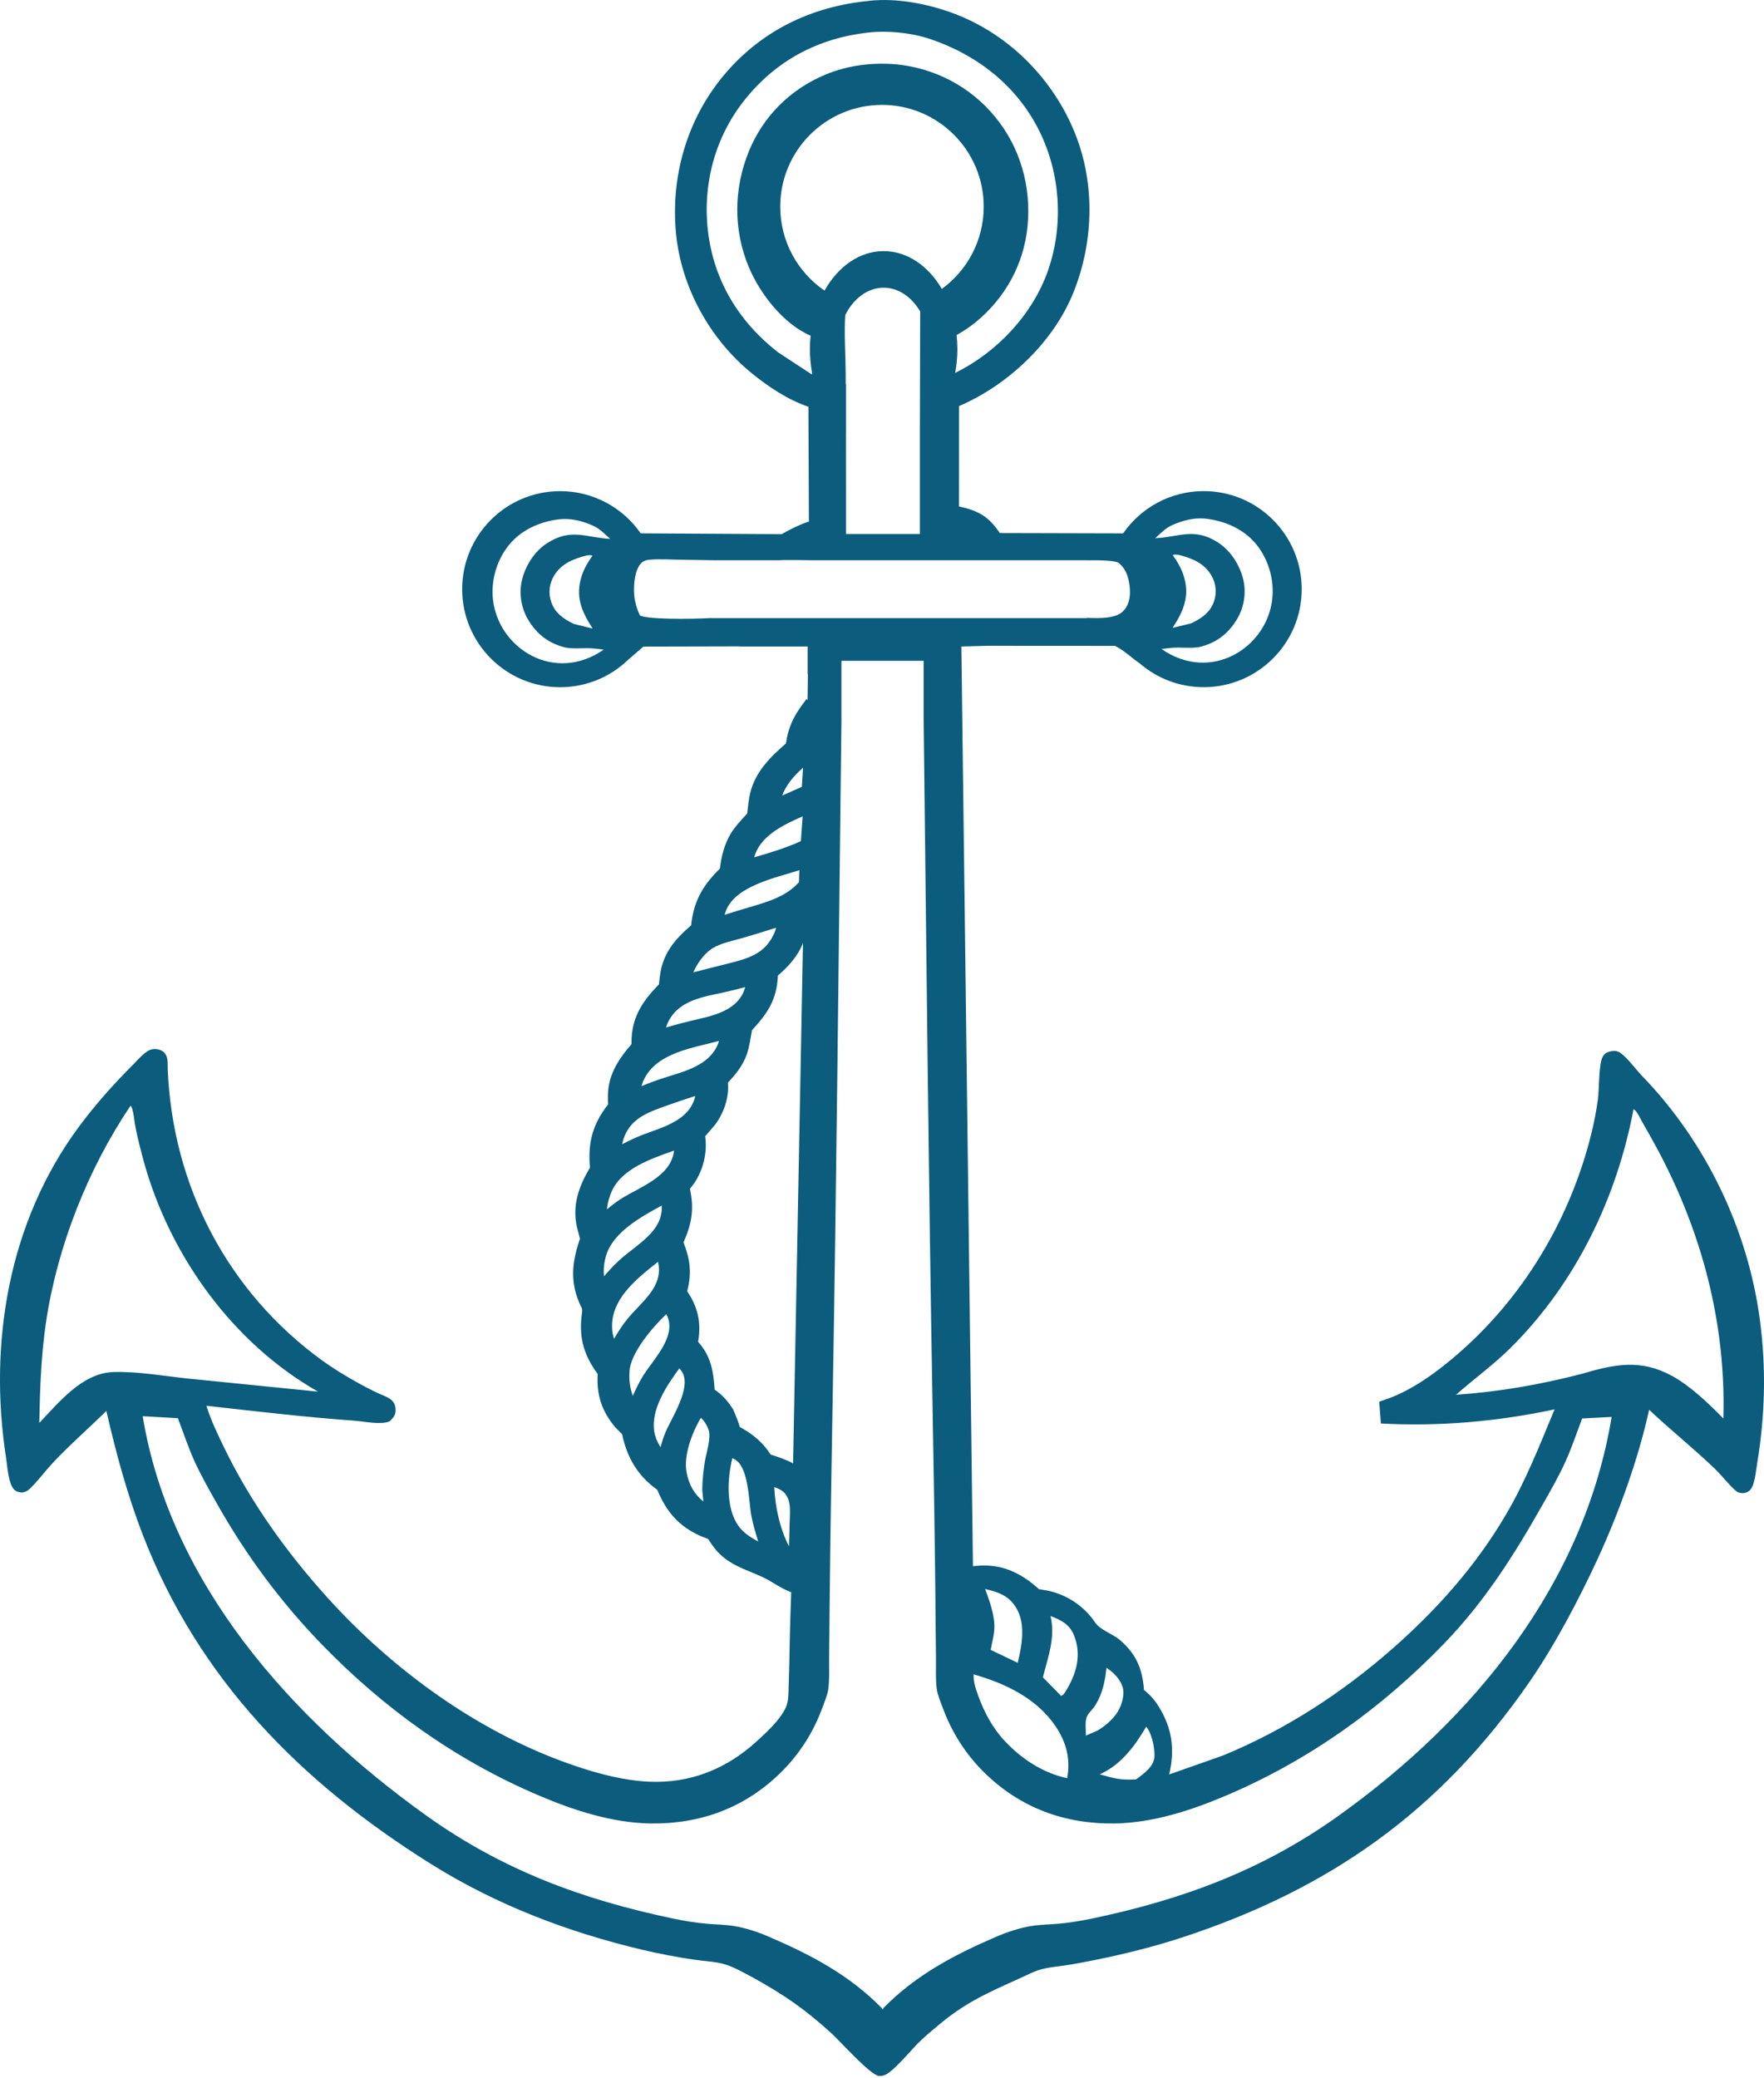 <svg width="45" height="53" viewBox="0 0 45 53" fill="none" xmlns="http://www.w3.org/2000/svg">
<path fill-rule="evenodd" clip-rule="evenodd" d="M22.166 0.021C22.887 -0.059 23.702 0.102 24.373 0.36C25.714 0.876 26.8 1.955 27.369 3.268C27.944 4.591 27.918 6.124 27.385 7.455C26.873 8.73 25.715 9.82 24.465 10.356L24.463 12.915C24.953 13.022 25.223 13.168 25.505 13.594L28.651 13.602C29.103 12.95 29.855 12.524 30.707 12.524C32.087 12.524 33.207 13.644 33.207 15.024C33.207 16.405 32.087 17.524 30.707 17.524C30.088 17.524 29.523 17.3 29.087 16.928C28.88 16.784 28.696 16.604 28.473 16.486L28.445 16.471L25.179 16.469L24.525 16.487L24.82 39.938L25.02 39.924C25.61 39.897 26.078 40.14 26.505 40.526L26.7 40.559C27.199 40.653 27.654 40.954 27.936 41.375C28.067 41.57 28.384 41.663 28.572 41.825C28.984 42.179 29.146 42.562 29.183 43.097C29.338 43.219 29.459 43.356 29.561 43.523C29.905 44.079 29.974 44.614 29.827 45.251L31.203 44.766C32.797 44.109 34.236 43.172 35.529 42.037C36.663 41.04 37.651 39.929 38.418 38.623C38.922 37.766 39.277 36.856 39.657 35.941C38.197 36.252 36.72 36.382 35.227 36.301L35.184 35.745L35.449 35.652C36.039 35.429 36.597 35.029 37.076 34.625C38.833 33.146 40.058 31.106 40.602 28.883C40.67 28.605 40.723 28.32 40.763 28.037C40.796 27.801 40.781 27.127 40.886 26.947C40.933 26.864 40.989 26.834 41.078 26.813C41.172 26.791 41.263 26.796 41.344 26.855C41.539 26.999 41.727 27.271 41.901 27.45C43.518 29.121 44.59 31.356 44.895 33.659C45.059 34.895 45.027 36.108 44.823 37.336C44.795 37.504 44.766 37.855 44.657 37.984C44.605 38.046 44.527 38.08 44.447 38.077C44.39 38.076 44.332 38.061 44.289 38.024C44.123 37.883 43.976 37.693 43.824 37.535C43.454 37.15 42.451 36.324 42.07 35.949C41.792 37.214 41.297 38.581 40.756 39.755C40.276 40.794 39.662 41.958 39.012 42.899C36.74 46.184 33.923 48.178 30.132 49.416C29.413 49.65 28.669 49.834 27.927 49.984C27.663 50.037 27.399 50.089 27.133 50.126C26.83 50.169 26.594 50.181 26.311 50.313C25.411 50.735 24.77 50.962 24.002 51.593C23.816 51.747 23.629 51.902 23.455 52.069C23.255 52.26 22.778 52.853 22.553 52.923C22.51 52.937 22.463 52.943 22.418 52.939C22.203 52.919 21.415 52.037 21.214 51.855C20.522 51.228 20.024 50.886 19.212 50.432C18.98 50.313 18.731 50.163 18.481 50.09C18.242 50.021 17.964 50.013 17.717 49.976C17.274 49.91 16.837 49.828 16.402 49.726C14.486 49.273 12.664 48.579 10.992 47.533C7.663 45.449 5.066 42.815 3.647 39.152C3.245 38.113 2.963 37.064 2.713 35.981C2.318 36.371 1.659 36.957 1.288 37.37C1.114 37.563 0.95 37.786 0.761 37.965C0.713 38.01 0.666 38.038 0.6 38.055C0.533 38.073 0.43 38.044 0.377 38.001C0.214 37.87 0.187 37.387 0.156 37.184C-0.298 34.261 0.215 31.175 1.995 28.758C2.418 28.183 2.898 27.646 3.403 27.142C3.526 27.019 3.725 26.771 3.905 26.754C3.992 26.744 4.101 26.767 4.169 26.825C4.299 26.937 4.272 27.095 4.278 27.248C4.394 30.225 5.795 32.933 8.216 34.692C8.49 34.891 8.789 35.072 9.085 35.239C9.272 35.344 9.46 35.442 9.654 35.533C9.763 35.585 9.918 35.631 10.002 35.718C10.071 35.788 10.094 35.877 10.092 35.973C10.09 36.095 10.023 36.167 9.939 36.246C9.716 36.343 9.282 36.247 9.031 36.229C7.775 36.138 6.519 35.99 5.266 35.849C5.382 36.227 5.558 36.586 5.73 36.941C6.403 38.322 7.319 39.596 8.347 40.735C10.035 42.604 12.236 44.199 14.629 45.018C15.244 45.229 15.895 45.403 16.547 45.435C17.604 45.485 18.529 45.114 19.306 44.404C19.562 44.169 19.9 43.864 20.047 43.54C20.124 43.372 20.113 43.164 20.119 42.983C20.129 42.741 20.134 42.499 20.139 42.257V42.242L20.14 42.184L20.142 42.083L20.143 42.053L20.147 41.833C20.155 41.423 20.168 41.014 20.184 40.604L20.145 40.589C19.906 40.496 19.712 40.343 19.485 40.233C19.082 40.04 18.695 39.95 18.361 39.629C18.243 39.516 18.153 39.384 18.066 39.248L17.881 39.174C17.317 38.929 16.994 38.544 16.766 37.991C16.267 37.635 15.995 37.17 15.87 36.574L15.693 36.395C15.348 35.984 15.214 35.562 15.248 35.04C14.918 34.591 14.774 34.162 14.833 33.595C14.838 33.546 14.865 33.406 14.843 33.362L14.825 33.327C14.53 32.715 14.585 32.205 14.795 31.59L14.72 31.299C14.59 30.744 14.766 30.248 15.05 29.779C14.993 29.137 15.116 28.676 15.511 28.165C15.507 28.023 15.503 27.882 15.522 27.741C15.584 27.302 15.827 26.952 16.111 26.627L16.11 26.581C16.11 25.948 16.386 25.535 16.809 25.104C16.827 24.945 16.841 24.787 16.885 24.632C17.01 24.19 17.293 23.887 17.631 23.598C17.695 22.983 17.927 22.58 18.365 22.15C18.401 21.844 18.478 21.532 18.637 21.266C18.754 21.073 18.91 20.912 19.061 20.746C19.085 20.57 19.095 20.396 19.138 20.222C19.27 19.68 19.645 19.313 20.049 18.959C20.105 18.561 20.243 18.268 20.488 17.941L20.575 17.825L20.601 17.852L20.603 17.725V17.714L20.609 17.194L20.603 17.193V16.487H18.873L18.868 16.483L17.232 16.487H17.199L16.414 16.489L16.031 16.819L16.029 16.82C15.579 17.257 14.966 17.525 14.29 17.525C12.91 17.525 11.79 16.406 11.79 15.025C11.79 13.645 12.91 12.525 14.29 12.525C15.141 12.525 15.893 12.951 16.345 13.601L19.941 13.622C20.167 13.493 20.388 13.382 20.635 13.3L20.623 10.374C20.1 10.195 19.603 9.866 19.177 9.518C18.109 8.65 17.377 7.325 17.245 5.95C17.107 4.508 17.521 3.057 18.45 1.937C19.399 0.791 20.7 0.161 22.169 0.023L22.166 0.021ZM22.543 6.404C23.146 6.404 23.682 6.781 24.026 7.368C24.674 6.896 25.095 6.132 25.095 5.27C25.095 3.838 23.932 2.675 22.5 2.675C21.067 2.675 19.904 3.838 19.904 5.27C19.904 6.159 20.352 6.944 21.034 7.411C21.377 6.799 21.925 6.404 22.543 6.404ZM24.403 8.545C24.416 8.662 24.423 8.781 24.423 8.903C24.423 9.112 24.403 9.315 24.366 9.509C25.429 8.99 26.346 8.017 26.736 6.895C27.136 5.747 27.056 4.438 26.517 3.348C25.945 2.189 24.93 1.399 23.719 0.992C23.246 0.834 22.636 0.773 22.139 0.831C20.869 0.976 19.797 1.543 18.996 2.548C18.242 3.493 17.919 4.694 18.06 5.892C18.208 7.151 18.843 8.197 19.836 8.976L20.713 9.551V9.489C20.68 9.3 20.661 9.105 20.661 8.903C20.661 8.787 20.667 8.672 20.679 8.56C19.99 8.268 19.394 7.497 19.11 6.83C18.704 5.878 18.713 4.813 19.105 3.856C19.47 2.963 20.165 2.273 21.055 1.904C21.631 1.664 22.244 1.589 22.863 1.64C23.854 1.74 24.747 2.206 25.383 2.977C26.026 3.757 26.309 4.756 26.214 5.758C26.122 6.737 25.641 7.605 24.882 8.223C24.729 8.347 24.571 8.449 24.402 8.545H24.403ZM23.474 7.943C23.258 7.575 22.922 7.337 22.543 7.337C22.134 7.337 21.773 7.614 21.562 8.034C21.531 8.525 21.571 9.051 21.574 9.537L21.575 9.794L21.581 9.805V11.05L21.579 11.047L21.581 12.551V12.603V12.655V12.708V12.76V12.812V12.864V13.618H23.466V11.018L23.474 7.943H23.474ZM41.671 28.283L41.708 28.312C41.781 28.382 41.837 28.511 41.887 28.6C42.014 28.821 42.139 29.044 42.261 29.268C43.412 31.404 44.033 33.742 43.963 36.174C43.596 35.796 43.11 35.335 42.65 35.085C41.846 34.65 41.188 34.79 40.351 35.035C39.296 35.31 38.229 35.494 37.142 35.569C37.607 35.16 38.098 34.806 38.542 34.366C40.194 32.726 41.244 30.554 41.672 28.283H41.671ZM3.332 28.195C3.403 28.266 3.428 28.605 3.452 28.725C3.512 29.028 3.588 29.328 3.67 29.626C4.331 32.02 5.939 34.256 8.115 35.489L4.782 35.154C4.174 35.089 3.505 34.97 2.894 34.989C2.101 35.013 1.506 35.759 1.002 36.287C1.019 35.428 1.047 34.574 1.173 33.723C1.457 31.802 2.243 29.805 3.332 28.196V28.195ZM29.24 44.033C29.39 44.217 29.45 44.558 29.452 44.763C29.454 45.041 29.193 45.219 28.983 45.377C28.589 45.398 28.445 45.359 28.055 45.248C28.603 45.005 28.963 44.508 29.24 44.033ZM25.13 40.522C25.372 40.576 25.613 40.654 25.769 40.807C26.196 41.227 26.096 41.847 25.962 42.404L25.273 42.075C25.355 41.603 25.489 41.459 25.13 40.522ZM26.8 41.212C27.101 41.323 27.291 41.442 27.395 41.697C27.601 42.2 27.466 42.695 27.159 43.172C27.126 43.214 27.125 43.222 27.068 43.247L26.604 42.774C26.745 42.22 26.926 41.763 26.8 41.212ZM28.227 42.529L28.345 42.617C28.544 42.786 28.676 42.987 28.657 43.208C28.622 43.601 28.396 43.882 28.008 44.127L27.7 44.261C27.706 44.119 27.674 43.932 27.718 43.798C27.751 43.697 27.88 43.587 27.941 43.489C28.133 43.176 28.187 42.874 28.227 42.528V42.529ZM20.486 19.576C20.255 19.783 20.054 20.011 19.955 20.288L20.455 20.065L20.486 19.576ZM19.751 37.922C19.779 38.448 19.888 38.961 20.127 39.435C20.134 39.243 20.14 39.05 20.143 38.858C20.148 38.601 20.2 38.283 20.014 38.074C19.948 38.001 19.85 37.956 19.751 37.923V37.922ZM20.476 20.818C20.01 21.025 19.462 21.276 19.27 21.77C19.261 21.794 19.249 21.828 19.239 21.863C19.64 21.748 20.049 21.623 20.43 21.451L20.476 20.818ZM17.332 34.893C16.998 35.345 16.599 35.952 16.691 36.51C16.715 36.656 16.775 36.785 16.849 36.906C16.885 36.778 16.924 36.652 16.975 36.529C17.136 36.149 17.651 35.385 17.397 34.981C17.379 34.952 17.355 34.922 17.331 34.894L17.332 34.893ZM17.88 36.156C17.648 36.544 17.434 37.125 17.515 37.55C17.572 37.855 17.708 38.103 17.944 38.291C17.934 38.172 17.913 38.028 17.915 37.972C17.919 37.729 17.945 37.489 17.985 37.25C18.02 37.043 18.146 36.663 18.077 36.465C18.043 36.365 17.97 36.233 17.88 36.157V36.156ZM17.738 27.948C17.487 28.03 17.236 28.112 16.988 28.202C16.578 28.35 16.169 28.487 15.963 28.904C15.919 28.993 15.889 29.084 15.873 29.179C16.037 29.094 16.203 29.014 16.376 28.946C16.874 28.753 17.542 28.595 17.719 28.018C17.726 27.997 17.733 27.973 17.738 27.948ZM18.682 37.187C18.648 37.325 18.624 37.463 18.607 37.606C18.556 38.038 18.588 38.604 18.871 38.956C19.002 39.119 19.183 39.222 19.342 39.31C19.277 39.095 19.211 38.881 19.168 38.659C19.096 38.288 19.108 37.417 18.741 37.214C18.723 37.204 18.702 37.195 18.682 37.185V37.187ZM16.997 33.513C16.627 33.863 16.088 34.51 16.059 34.964C16.044 35.193 16.068 35.397 16.144 35.596C16.22 35.423 16.302 35.253 16.402 35.091C16.661 34.671 17.255 34.097 17.023 33.564C17.015 33.546 17.006 33.528 16.997 33.512V33.513ZM18.34 26.546C17.675 26.724 16.799 26.84 16.45 27.484C16.412 27.555 16.384 27.626 16.366 27.701C16.563 27.612 16.797 27.531 17.034 27.457C17.506 27.31 18.062 27.159 18.294 26.675C18.312 26.639 18.329 26.593 18.34 26.546ZM16.786 32.178C16.29 32.57 15.682 33.047 15.619 33.698C15.604 33.854 15.62 34 15.664 34.142C15.765 33.97 15.872 33.8 15.998 33.644C16.355 33.203 16.938 32.818 16.786 32.177V32.178ZM20.392 22.191C19.772 22.389 18.799 22.587 18.532 23.194C18.513 23.237 18.498 23.282 18.487 23.328C18.691 23.262 18.924 23.193 19.157 23.124C19.61 22.989 20.057 22.859 20.382 22.497L20.392 22.192V22.191ZM17.195 29.342C16.615 29.549 15.875 29.795 15.61 30.369C15.566 30.464 15.489 30.686 15.485 30.84C15.601 30.743 15.72 30.648 15.85 30.567C16.34 30.262 17.123 29.999 17.195 29.342ZM19.009 25.173C18.822 25.223 18.634 25.271 18.445 25.312C17.95 25.417 17.371 25.508 17.088 25.982C17.047 26.051 17.014 26.126 16.989 26.203C17.198 26.14 17.409 26.084 17.621 26.034C18.091 25.92 18.694 25.823 18.942 25.352C18.971 25.296 18.992 25.236 19.01 25.174L19.009 25.173ZM15.411 32.545C15.543 32.392 15.679 32.244 15.829 32.11C16.248 31.738 16.918 31.396 16.881 30.752C16.881 30.75 16.881 30.747 16.88 30.744C16.343 31.035 15.649 31.423 15.466 32.005C15.412 32.176 15.389 32.365 15.409 32.545H15.411ZM19.796 23.659C19.509 23.751 19.221 23.84 18.933 23.923C18.692 23.992 18.394 24.049 18.18 24.18C18 24.29 17.833 24.505 17.737 24.692C17.719 24.729 17.703 24.766 17.686 24.797C17.922 24.735 18.192 24.668 18.461 24.6C18.875 24.494 19.345 24.405 19.613 24.037C19.701 23.915 19.769 23.783 19.797 23.66L19.796 23.659ZM22.516 51.25L22.484 51.199C21.658 50.361 20.691 49.854 19.63 49.396C19.344 49.272 19.034 49.167 18.726 49.117C18.493 49.079 18.253 49.079 18.019 49.057C17.737 49.032 17.453 48.986 17.176 48.927C14.85 48.441 12.811 47.684 10.879 46.302C7.41 43.823 4.338 40.354 3.64 36.115L4.538 36.166C4.679 36.534 4.8 36.91 4.964 37.268C5.138 37.648 5.347 38.014 5.554 38.379C6.283 39.666 7.157 40.846 8.186 41.911C9.78 43.56 11.618 44.88 13.732 45.782C14.623 46.162 15.613 46.486 16.59 46.501C17.858 46.52 18.988 46.109 19.902 45.218C20.391 44.742 20.749 44.179 20.983 43.539C21.036 43.394 21.112 43.22 21.131 43.066C21.163 42.819 21.148 42.55 21.151 42.3C21.157 41.775 21.16 41.25 21.166 40.726C21.183 39.131 21.208 37.536 21.237 35.941C21.341 30.084 21.395 24.227 21.465 18.369V16.852H22.514H23.563V18.369C23.632 24.227 23.688 30.084 23.791 35.941C23.82 37.535 23.845 39.131 23.862 40.726C23.867 41.25 23.87 41.776 23.877 42.3C23.88 42.55 23.864 42.819 23.896 43.066C23.916 43.22 23.992 43.394 24.045 43.539C24.279 44.179 24.637 44.742 25.125 45.218C26.04 46.109 27.17 46.52 28.438 46.501C29.415 46.486 30.405 46.162 31.296 45.782C33.41 44.88 35.248 43.56 36.842 41.911C37.871 40.846 38.614 39.673 39.344 38.386C39.551 38.022 39.76 37.657 39.934 37.276C40.098 36.917 40.22 36.541 40.361 36.174L41.113 36.133C40.416 40.371 37.619 43.823 34.15 46.302C32.218 47.684 30.178 48.441 27.853 48.927C27.576 48.984 27.291 49.032 27.01 49.057C26.775 49.078 26.536 49.079 26.303 49.117C25.995 49.167 25.686 49.272 25.399 49.396C24.338 49.855 23.371 50.361 22.545 51.199L22.513 51.25H22.516ZM30.062 14.149C29.999 14.143 29.975 14.133 29.917 14.157C30.031 14.313 30.13 14.486 30.189 14.663C30.358 15.177 30.209 15.558 29.913 16.012L30.396 15.894L30.417 15.882C30.68 15.752 30.874 15.604 30.966 15.346C31.047 15.118 31.023 14.868 30.893 14.659C30.709 14.36 30.421 14.24 30.062 14.148V14.149ZM31.074 13.836C31.392 14.042 31.631 14.408 31.719 14.793C31.795 15.127 31.733 15.489 31.563 15.779C31.333 16.17 31.017 16.399 30.599 16.5C30.36 16.542 30.112 16.497 29.868 16.523L29.63 16.55C30.888 17.426 32.319 16.521 32.456 15.274C32.506 14.813 32.377 14.337 32.115 13.969C31.804 13.533 31.32 13.306 30.817 13.234C30.583 13.2 30.353 13.23 30.134 13.303C29.763 13.425 29.732 13.491 29.467 13.726C30.076 13.7 30.461 13.439 31.075 13.836H31.074ZM14.969 14.164C15.032 14.159 15.055 14.149 15.114 14.172C15 14.329 14.9 14.501 14.842 14.679C14.673 15.193 14.822 15.574 15.118 16.029L14.635 15.91L14.614 15.899C14.351 15.769 14.157 15.62 14.065 15.362C13.985 15.135 14.008 14.885 14.137 14.675C14.322 14.376 14.61 14.256 14.969 14.164ZM13.957 13.851C13.639 14.057 13.4 14.423 13.312 14.808C13.236 15.141 13.298 15.505 13.468 15.794C13.698 16.187 14.014 16.415 14.432 16.515C14.672 16.557 14.92 16.512 15.164 16.539L15.402 16.566C14.144 17.441 12.713 16.537 12.576 15.289C12.525 14.829 12.655 14.352 12.917 13.985C13.228 13.548 13.711 13.321 14.215 13.249C14.45 13.216 14.679 13.245 14.897 13.317C15.269 13.441 15.3 13.506 15.565 13.741C14.956 13.715 14.571 13.454 13.957 13.853V13.851ZM18.146 15.763H27.728V15.756C28.053 15.77 28.447 15.775 28.637 15.599C28.795 15.454 28.835 15.238 28.825 15.044C28.811 14.8 28.752 14.525 28.537 14.356C28.458 14.295 28.092 14.284 27.728 14.288V14.287H20.677C20.485 14.283 20.262 14.281 20.001 14.282L19.882 14.287H18.212C17.961 14.282 17.71 14.278 17.459 14.275C17.166 14.274 16.848 14.249 16.558 14.274C16.487 14.281 16.408 14.307 16.358 14.36C16.19 14.533 16.162 14.912 16.177 15.142C16.189 15.335 16.241 15.519 16.323 15.692C16.464 15.794 17.571 15.793 18.145 15.761L18.146 15.763ZM24.837 42.699C25.641 42.928 26.438 43.304 26.924 44.017C27.201 44.426 27.315 44.858 27.224 45.347C26.602 45.212 26.058 44.855 25.627 44.393C25.322 44.067 25.108 43.666 24.956 43.247C24.891 43.067 24.829 42.895 24.837 42.699ZM20.232 37.32L20.484 24.049C20.36 24.375 20.108 24.652 19.844 24.878C19.818 25.487 19.588 25.833 19.184 26.272C19.143 26.48 19.121 26.688 19.05 26.89C18.951 27.174 18.77 27.393 18.57 27.608C18.602 27.991 18.47 28.374 18.241 28.684L17.989 28.976C18.047 29.397 17.943 29.833 17.701 30.186L17.6 30.316C17.711 30.838 17.649 31.196 17.437 31.683C17.609 32.129 17.65 32.464 17.53 32.929C17.794 33.319 17.891 33.705 17.814 34.183L17.808 34.218C18.133 34.576 18.201 34.968 18.23 35.437C18.425 35.569 18.569 35.73 18.701 35.941C18.77 36.091 18.826 36.238 18.872 36.389C19.202 36.57 19.455 36.777 19.662 37.095C19.858 37.156 20.047 37.22 20.233 37.318L20.232 37.32Z" fill="#0B5C7D"/>
</svg>
